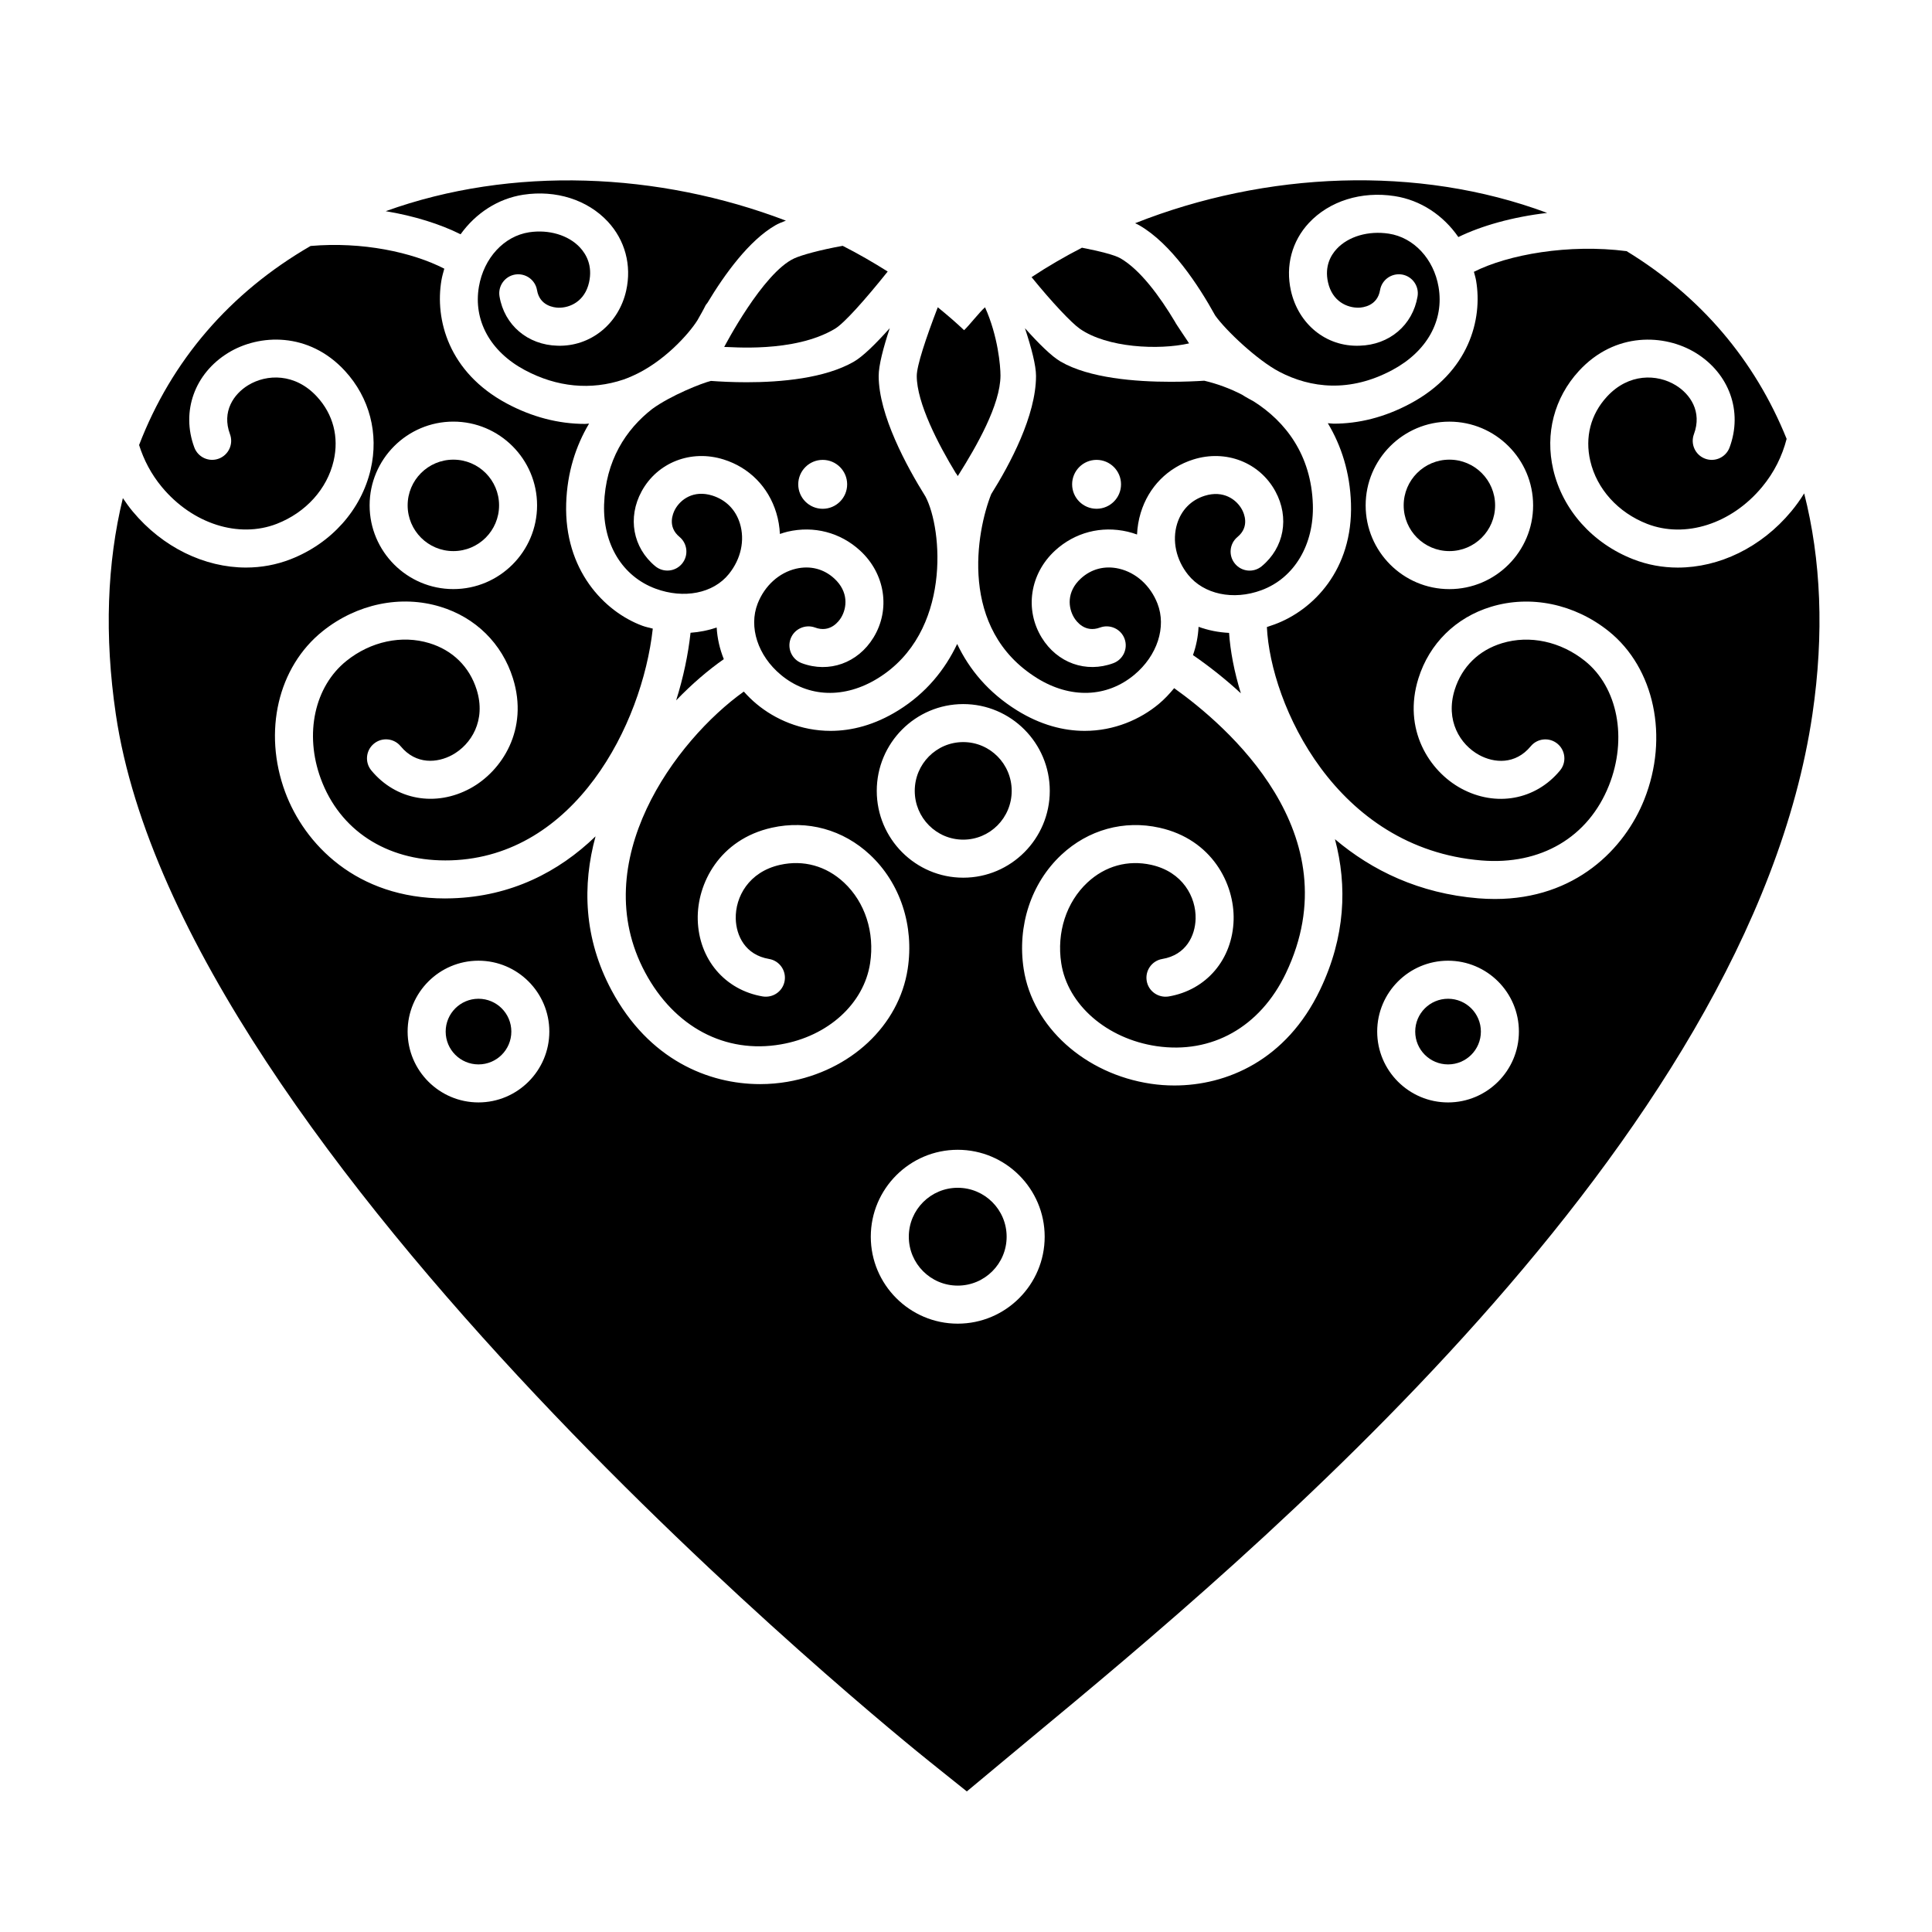 <?xml version="1.0" encoding="UTF-8"?>
<!-- Uploaded to: ICON Repo, www.iconrepo.com, Generator: ICON Repo Mixer Tools -->
<svg fill="#000000" width="800px" height="800px" version="1.1" viewBox="144 144 512 512" xmlns="http://www.w3.org/2000/svg">
 <g>
  <path d="m461.63 310.11c-0.121 2.527-0.613 5.047-1.48 7.496 4.367 3.023 8.652 6.398 12.691 10.133-1.77-5.742-2.797-11.203-3.125-16.016-2.809-0.137-5.535-0.684-8.086-1.613z"/>
  <path d="m412.11 353.59c0 7.137-5.75 12.926-12.844 12.926-7.098 0-12.848-5.789-12.848-12.926 0-7.141 5.75-12.93 12.848-12.93 7.094 0 12.844 5.789 12.844 12.93"/>
  <path d="m354.51 212.46c-8.352 3.809-18.559 23.438-18.586 23.488 1.23-0.098 18.418 1.734 29.355-4.828 2.465-1.477 8.012-7.723 13.969-15.16-3.856-2.438-7.824-4.727-11.93-6.812-6.137 1.109-10.902 2.445-12.809 3.312z"/>
  <path d="m282.71 195.6c8.625-1.309 16.949 1.34 22.332 7.09 4.609 4.934 6.402 11.613 4.902 18.324-1.969 8.828-9.477 14.887-18.199 14.605-7.906-0.207-14.082-5.453-15.367-13.059-0.465-2.742 1.387-5.344 4.133-5.805 2.746-0.441 5.34 1.391 5.805 4.133 0.711 4.203 4.535 4.629 5.691 4.66 2.973 0.059 6.969-1.637 8.102-6.731 0.988-4.438-0.777-7.477-2.43-9.25-3.059-3.273-8.242-4.797-13.445-4.012-6.66 1.02-12.012 6.812-13.316 14.41-1.535 8.941 3.004 17.207 12.137 22.098 8.5 4.555 17.551 5.426 26.191 2.516 0.762-0.258 1.508-0.578 2.246-0.902 8.328-3.613 15.121-11.234 17.359-14.844 0.387-0.707 0.797-1.426 1.223-2.176 0.289-0.551 0.609-1.09 0.867-1.652 0.133-0.289 0.359-0.484 0.527-0.73 4.613-7.672 11.039-16.531 17.984-20.551 0.742-0.43 1.699-0.84 2.816-1.25-33.699-12.863-72.605-14.578-106.05-2.508 7.652 1.27 14.516 3.457 19.84 6.121 4.012-5.586 9.902-9.457 16.652-10.488z"/>
  <path d="m392.52 225.43c-3.176 8.266-5.57 15.488-5.57 18.199 0 7.129 5.691 18.121 10.383 25.816 0.047 0.07 0.121 0.105 0.168 0.176 0.102 0.16 0.191 0.379 0.293 0.551 0.066-0.145 0.188-0.246 0.266-0.383 4.691-7.461 11.078-18.539 11.078-26.285 0-2.453-0.641-10.395-4.098-18.07-1.441 1.246-4.16 4.766-5.543 6.07-2.231-2.117-4.578-4.121-6.977-6.074z"/>
  <path d="m466.06 227.64c2.875 4.031 11.195 11.848 16.949 14.867 8.328 4.367 18.715 5.586 29.977-0.453 9.191-4.922 13.766-13.148 12.246-22.012-1.273-7.43-6.57-13.109-13.176-14.121-5.406-0.828-10.715 0.715-13.805 4.027-1.578 1.691-3.266 4.602-2.316 8.863 1.137 5.094 5.09 6.766 8.102 6.731 1.152-0.031 4.984-0.457 5.691-4.66 0.465-2.742 3.047-4.57 5.805-4.133 2.746 0.465 4.594 3.062 4.133 5.805-1.285 7.609-7.457 12.852-15.367 13.059-8.918 0.348-16.238-5.777-18.199-14.605-1.465-6.574 0.277-13.113 4.781-17.938 5.41-5.789 13.879-8.469 22.695-7.106 6.914 1.062 12.914 5.078 16.902 10.855 6.086-2.973 14.332-5.324 23.531-6.398-34.336-12.797-74.629-10.965-109.19 2.734 0.414 0.188 0.805 0.379 1.137 0.57 8.398 4.844 15.594 15.762 20.102 23.914z"/>
  <path d="m430.16 231.12c7.234 5.062 20.879 5.707 28.957 3.883-0.242-0.449-3.621-5.352-3.742-5.738-3.988-6.68-9.184-13.77-14.445-16.809-1.543-0.891-5.344-1.859-10.203-2.812-4.606 2.383-9.074 4.969-13.352 7.801 5.5 6.773 10.59 12.137 12.785 13.676z"/>
  <path d="m327 311.69c-0.625 5.75-1.898 11.82-3.812 17.914 4.188-4.348 8.516-8.051 12.629-10.922-1.094-2.727-1.727-5.547-1.891-8.387-2.199 0.758-4.527 1.219-6.926 1.395z"/>
  <path d="m276.26 277.93c0 6.691-5.422 12.117-12.117 12.117-6.691 0-12.113-5.426-12.113-12.117 0-6.691 5.422-12.117 12.113-12.117 6.695 0 12.117 5.426 12.117 12.117"/>
  <path d="m317.75 300.01c7.453 2.746 15.25 1.289 19.426-3.914 3.184-3.969 4.273-8.902 2.91-13.367-1.125-3.672-3.719-6.266-7.32-7.402-4.961-1.547-8.434 1.02-9.879 3.684-0.551 1.012-2.098 4.555 1.184 7.269 2.144 1.773 2.449 4.957 0.676 7.098-1.77 2.141-4.938 2.453-7.09 0.676-5.945-4.914-7.402-12.879-3.629-19.828 4.176-7.688 13.109-11.176 21.754-8.457 6.769 2.125 11.855 7.269 13.941 14.133 0.559 1.832 0.867 3.715 0.961 5.606 0.672-0.223 1.34-0.449 2.031-0.609 6.969-1.621 13.977 0.203 19.211 5.008 6.66 6.117 8.121 15.602 3.551 23.059-4.133 6.746-11.773 9.473-18.992 6.785-2.609-0.973-3.934-3.875-2.969-6.481 0.973-2.613 3.894-3.91 6.481-2.969 4.004 1.492 6.281-1.617 6.887-2.602 1.578-2.586 2.062-6.852-1.785-10.383-2.769-2.551-6.352-3.477-10.113-2.613-4.539 1.055-8.352 4.516-10.203 9.254-2.422 6.219 0.051 13.805 6.156 18.883 7.269 6.047 16.906 6.379 25.77 0.871 19.523-12.117 17.07-39.551 12.566-48.094-5.012-8.035-12.418-21.648-12.418-32.004 0-2.762 1.199-7.379 2.938-12.652-3.691 4.137-7.098 7.488-9.488 8.871-7.703 4.449-19.371 5.465-28.441 5.465-3.762 0-7.062-0.176-9.465-0.352-2.387 0.578-10.586 3.82-15.531 7.41-7.031 5.465-12.41 13.723-12.781 25.363-0.312 10.445 4.793 19.02 13.664 22.293zm44.273-34.137c3.578 0 6.481 2.902 6.481 6.481s-2.902 6.481-6.481 6.481-6.481-2.902-6.481-6.481c0.004-3.578 2.906-6.481 6.481-6.481z"/>
  <path d="m540.22 277.93c0 6.691-5.422 12.117-12.117 12.117-6.691 0-12.113-5.426-12.113-12.117 0-6.691 5.422-12.117 12.113-12.117 6.695 0 12.117 5.426 12.117 12.117"/>
  <path d="m418.82 323.71c8.867 5.5 18.488 5.18 25.77-0.871 6.102-5.078 8.574-12.664 6.152-18.883-1.844-4.742-5.656-8.203-10.195-9.254-3.769-0.867-7.344 0.066-10.117 2.613-3.844 3.527-3.359 7.801-1.777 10.383 0.605 0.988 2.871 4.098 6.883 2.602 2.586-0.945 5.508 0.352 6.481 2.969 0.969 2.609-0.359 5.508-2.969 6.481-7.219 2.676-14.855-0.031-18.988-6.781-4.57-7.461-3.113-16.941 3.547-23.062 5.234-4.805 12.246-6.629 19.211-5.008 0.855 0.195 1.688 0.465 2.508 0.754 0.086-1.941 0.406-3.871 0.977-5.75 2.086-6.856 7.168-12.004 13.941-14.133 8.637-2.715 17.574 0.766 21.754 8.457 3.773 6.953 2.316 14.922-3.629 19.836-2.152 1.785-5.32 1.473-7.09-0.676-1.777-2.141-1.473-5.32 0.676-7.09 3.281-2.715 1.738-6.242 1.184-7.254-1.449-2.664-4.918-5.203-9.879-3.656-3.602 1.133-6.195 3.773-7.32 7.453-1.359 4.465-0.273 9.496 2.91 13.469 4.172 5.203 11.98 6.856 19.426 4.109 8.871-3.273 13.969-12.254 13.645-22.68-0.418-13.191-7.246-22-15.648-27.34-1.031-0.586-2.09-1.117-3.082-1.777-3.289-1.703-6.715-2.941-10.039-3.723-2.281 0.145-5.371 0.281-8.906 0.281-9.332 0-21.566-0.957-29.137-5.332-2.394-1.379-5.793-4.731-9.488-8.871 1.738 5.266 2.934 9.883 2.934 12.652 0 10.523-6.902 23.402-11.871 31.32-3.914 9.824-8.762 35.797 12.141 48.762zm15.785-57.84c3.578 0 6.481 2.902 6.481 6.481 0 3.574-2.902 6.477-6.481 6.477s-6.481-2.902-6.481-6.481c0.004-3.574 2.902-6.477 6.481-6.477z"/>
  <path d="m279.51 417.38c0 4.805-3.894 8.699-8.703 8.699-4.805 0-8.699-3.894-8.699-8.699s3.894-8.699 8.699-8.699c4.809 0 8.703 3.894 8.703 8.699"/>
  <path d="m536.45 417.38c0 4.805-3.894 8.699-8.699 8.699s-8.703-3.894-8.703-8.699 3.898-8.699 8.703-8.699 8.699 3.894 8.699 8.699"/>
  <path d="m410.77 471.74c0 7.156-5.805 12.961-12.961 12.961-7.16 0-12.965-5.805-12.965-12.961 0-7.16 5.805-12.965 12.965-12.965 7.156 0 12.961 5.805 12.961 12.965"/>
  <path d="m622.12 274.76c-1.059 1.715-2.211 3.309-3.426 4.769-7.965 9.582-19.105 14.883-30.051 14.887-4.019 0-8.012-0.719-11.812-2.203-10.801-4.211-18.73-13.109-21.211-23.789-2.207-9.492 0.277-19.004 6.801-26.113 9.598-10.445 22.777-9.809 30.945-4.805 8.922 5.473 12.535 15.547 8.988 25.078-0.973 2.609-3.871 3.945-6.481 2.969-2.609-0.973-3.934-3.875-2.969-6.481 2.238-6.016-1.012-10.645-4.805-12.969-4.934-3.023-12.488-3.254-18.258 3.031-4.301 4.68-5.863 10.723-4.402 17.012 1.727 7.441 7.356 13.68 15.055 16.68 10.098 3.926 22.344 0.02 30.457-9.75 3.238-3.894 5.356-8.227 6.523-12.773-8.379-20.789-22.707-37.711-42.41-49.746-15.367-1.98-31.398 0.898-40.465 5.473 0.195 0.766 0.438 1.512 0.574 2.309 1.773 10.305-1.879 24.273-17.41 32.602-6.934 3.715-13.789 5.336-20.332 5.336-0.523 0-1.023-0.105-1.547-0.125 3.598 5.996 5.875 13.09 6.137 21.262 0.559 17.629-10.078 28.305-20.223 32.047-0.684 0.25-1.371 0.484-2.062 0.711 0.969 20.465 18.238 58.672 56.844 61.852 15.715 1.305 28.328-6.121 33.801-19.855 4.961-12.461 2.348-26.035-6.359-33.016-6.449-5.168-14.66-6.926-21.973-4.699-6.184 1.879-10.629 6.258-12.535 12.324-2.555 8.137 1.426 14.566 6.504 17.32 3.898 2.121 9.539 2.625 13.637-2.324 1.762-2.144 4.934-2.453 7.09-0.676 2.144 1.773 2.449 4.949 0.676 7.09-6.481 7.844-17.02 9.75-26.207 4.762-8.43-4.574-15.562-15.664-11.309-29.199 2.887-9.199 9.895-16.102 19.211-18.941 10.484-3.203 22.156-0.777 31.207 6.473 12.133 9.723 16.012 28.062 9.422 44.605-5.203 13.07-18.238 26.355-39.57 26.355-1.438 0-2.91-0.059-4.422-0.18-15.645-1.289-28.156-7.352-37.977-15.668 3.309 12.418 2.742 25.922-3.926 39.867-8.992 18.824-24.879 25.402-38.621 25.402-2.133 0-4.211-0.156-6.207-0.453-17.523-2.594-31.391-15.105-33.738-30.422-1.754-11.457 1.984-22.777 9.996-30.266 7.117-6.648 16.605-9.27 26.012-7.164 13.844 3.082 19.875 14.809 19.629 24.395-0.277 10.461-7.199 18.625-17.23 20.32-2.754 0.43-5.344-1.391-5.805-4.133-0.457-2.742 1.387-5.344 4.133-5.805 6.332-1.066 8.711-6.195 8.828-10.645 0.152-5.773-3.426-12.438-11.75-14.297-6.203-1.371-12.227 0.293-16.938 4.695-5.578 5.215-8.168 13.211-6.918 21.375 1.684 10.988 12.07 20.027 25.262 21.977 14.645 2.141 27.449-5.062 34.266-19.32 17.684-37.023-15.801-65.727-29.605-75.551-1.23 1.492-2.559 2.926-4.106 4.211-4.856 4.035-11.73 7.106-19.598 7.106-5.598 0-11.695-1.559-17.93-5.422-7.598-4.715-12.676-10.867-15.871-17.609-3.215 6.769-8.172 12.992-15.609 17.609-6.231 3.871-12.332 5.422-17.93 5.422-7.871 0-14.742-3.066-19.602-7.109-1.238-1.027-2.363-2.141-3.402-3.305-18.078 12.906-41.875 45.102-26.152 74.438 7.754 14.473 21.227 21.613 35.957 19.059 12.516-2.144 22.027-10.793 23.664-21.508 1.25-8.168-1.336-16.156-6.914-21.371-4.719-4.41-10.734-6.074-16.941-4.699-8.324 1.859-11.895 8.52-11.75 14.297 0.117 4.449 2.492 9.578 8.832 10.645 2.742 0.465 4.59 3.062 4.125 5.809-0.469 2.734-3.031 4.559-5.809 4.125-10.027-1.699-16.949-9.859-17.219-20.324-0.25-9.582 5.785-21.305 19.629-24.391 9.41-2.106 18.902 0.508 26.016 7.168 8.016 7.488 11.75 18.797 9.992 30.258-2.297 15.008-15.125 27.031-31.922 29.918-2.289 0.387-4.699 0.605-7.184 0.605-13.645 0-29.5-6.43-39.363-24.836-7.41-13.828-7.789-27.902-4.254-40.824-9.793 9.473-22.434 15.926-38.008 16.418-0.629 0.023-1.254 0.035-1.867 0.035-23.527 0-37.297-14.438-42.391-28.223-5.898-15.984-1.906-33.105 9.949-42.602 9.047-7.25 20.73-9.68 31.207-6.473 9.32 2.836 16.32 9.742 19.211 18.941 4.254 13.539-2.883 24.625-11.309 29.199-9.195 4.984-19.73 3.078-26.207-4.762-1.777-2.141-1.473-5.32 0.676-7.09 2.152-1.777 5.324-1.465 7.09 0.676 4.098 4.949 9.723 4.438 13.637 2.324 5.078-2.762 9.059-9.184 6.504-17.32-1.906-6.066-6.352-10.438-12.531-12.324-7.297-2.223-15.527-0.473-21.973 4.699-8.457 6.781-11.191 19.34-6.793 31.25 5.027 13.621 17.301 21.629 32.988 21.629 0.5 0 0.992-0.004 1.492-0.02 32.816-1.043 50.664-35.836 53.496-61.41-0.906-0.246-1.824-0.414-2.727-0.746-10.148-3.742-20.781-14.816-20.223-32.445 0.258-8.121 2.516-15.176 6.066-21.145-0.352 0.012-0.699 0.086-1.047 0.086-7.027 0-14.043-1.812-20.762-5.41-15.473-8.293-19.086-22.324-17.312-32.684 0.18-1.047 0.473-2.039 0.754-3.043-8.496-4.367-21.738-7.211-35.438-6.019-21.445 12.414-36.848 30.391-45.445 52.75 1.246 3.941 3.195 7.715 6.039 11.133 8.121 9.773 20.367 13.672 30.457 9.75 7.703-3.004 13.332-9.238 15.059-16.68 1.457-6.293-0.105-12.332-4.41-17.012-5.769-6.281-13.324-6.051-18.254-3.031-3.793 2.324-7.047 6.949-4.805 12.969 0.969 2.609-0.359 5.508-2.969 6.481-2.609 0.977-5.508-0.359-6.481-2.969-3.547-9.531 0.07-19.613 8.992-25.078 8.172-5.008 21.336-5.633 30.934 4.805 6.523 7.106 9.004 16.621 6.805 26.113-2.481 10.68-10.41 19.578-21.215 23.789-3.797 1.48-7.793 2.203-11.812 2.203-10.941 0-22.082-5.305-30.051-14.887-0.906-1.094-1.762-2.281-2.59-3.516-4.188 17.199-4.941 36.43-1.859 57.32 17.348 117.52 207.5 271 215.59 277.47l9.926 7.949 17.109-14.238c56.926-47.176 190.22-157.64 206.98-271.19 3.148-21.383 2.281-41.043-2.18-58.559zm-94.02 25.363c-12.238 0-22.188-9.961-22.188-22.191 0-12.234 9.957-22.191 22.188-22.191 12.234 0 22.191 9.961 22.191 22.191 0.004 12.23-9.957 22.191-22.191 22.191zm-263.96-44.391c12.238 0 22.191 9.961 22.191 22.191 0 12.234-9.961 22.191-22.191 22.191-12.234 0-22.188-9.961-22.188-22.191 0-12.234 9.953-22.191 22.188-22.191zm6.66 180.42c-10.352 0-18.777-8.422-18.777-18.781 0-10.352 8.422-18.777 18.777-18.777 10.352 0 18.777 8.422 18.777 18.777 0 10.355-8.422 18.781-18.777 18.781zm105.55-82.559c0-12.688 10.281-23.004 22.922-23.004 12.645 0 22.93 10.324 22.93 23.004s-10.281 23.004-22.93 23.004c-12.641 0-22.922-10.32-22.922-23.004zm21.457 141.19c-12.699 0-23.039-10.34-23.039-23.039 0-12.699 10.34-23.039 23.039-23.039 12.707 0 23.043 10.34 23.043 23.039 0 12.699-10.332 23.039-23.043 23.039zm129.94-58.629c-10.352 0-18.777-8.422-18.777-18.781 0-10.352 8.422-18.777 18.777-18.777 10.352 0 18.777 8.422 18.777 18.777 0 10.355-8.426 18.781-18.777 18.781z"/>
 </g>
</svg>